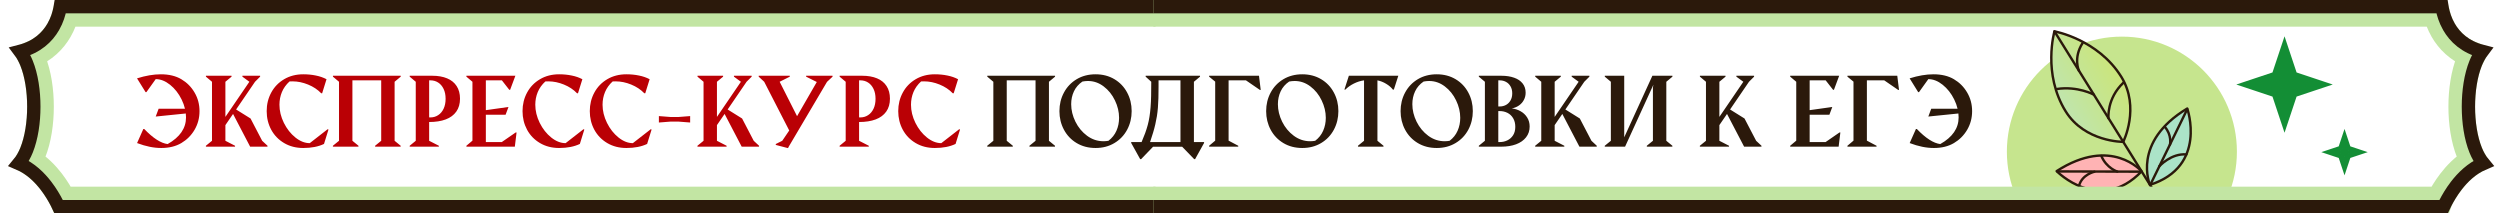 <?xml version="1.0" encoding="UTF-8"?> <svg xmlns="http://www.w3.org/2000/svg" width="375" height="32" viewBox="0 0 375 32" fill="none"><rect x="0" y="0" width="375" height="32" fill="#333333" stroke="none"/><g clip-path="url(#clip0_171_209)"><rect width="375" height="32" fill="white"></rect><path d="M24.136 11.144C25.344 11.144 26.365 11.39 27.199 11.883C28.033 12.375 28.696 13.042 29.188 13.886C29.68 14.724 29.927 15.654 29.927 16.674C29.927 17.691 29.68 18.62 29.188 19.464C28.696 20.302 28.033 20.968 27.199 21.46C26.365 21.952 25.365 22.198 24.198 22.198C23.615 22.198 23.027 22.136 22.434 22.013C21.846 21.895 21.222 21.71 20.561 21.46L21.498 19.354H21.641C22.963 20.73 24.132 21.483 25.148 21.61C26.985 20.576 27.903 19.24 27.903 17.604C27.903 17.417 27.892 17.224 27.869 17.023L23.357 17.481L23.795 16.312H27.746C27.636 15.843 27.465 15.373 27.233 14.904C26.791 14.011 26.217 13.282 25.511 12.716C24.804 12.151 24.086 11.869 23.357 11.869L21.963 13.817L21.84 13.824L20.554 11.753C21.84 11.347 23.034 11.144 24.136 11.144ZM30.884 21.863L31.799 21.118V12.265L30.89 11.5V11.363H34.732V11.5L33.809 12.265V17.536L37.405 12.265L36.359 11.5V11.363H39.018V11.5L38.253 12.265L35.416 16.422L37.583 17.775L39.326 21.118L40.126 21.863V22H37.521L34.958 17.091L33.809 18.766V21.118L35.258 21.863V22H30.884V21.863ZM45.492 22.198C44.412 22.198 43.455 21.952 42.621 21.46C41.787 20.968 41.142 20.302 40.686 19.464C40.23 18.62 40.003 17.689 40.003 16.668C40.003 15.651 40.23 14.724 40.686 13.886C41.142 13.042 41.787 12.375 42.621 11.883C43.455 11.39 44.412 11.144 45.492 11.144C46.162 11.144 46.791 11.206 47.379 11.329C47.971 11.447 48.504 11.632 48.978 11.883L48.322 13.988H48.178C47.65 13.437 46.993 13.001 46.21 12.682C45.43 12.363 44.653 12.204 43.879 12.204C43.751 12.204 43.601 12.208 43.428 12.217C42.913 12.687 42.532 13.218 42.286 13.81C42.04 14.403 41.917 15.036 41.917 15.711C41.917 16.622 42.138 17.529 42.58 18.431C43.026 19.329 43.603 20.061 44.309 20.626C45.016 21.191 45.733 21.473 46.463 21.473L49.149 19.382L49.272 19.429L48.602 21.59C47.759 21.995 46.722 22.198 45.492 22.198ZM49.935 21.863L50.851 21.118V12.265L49.942 11.5V11.363H60.107V11.5L59.191 12.265V21.118L60.1 21.863V22H56.265V21.863L57.181 21.118V12.053H52.861V21.118L53.77 21.863V22H49.935V21.863ZM61.454 21.863L62.363 21.118V12.265L61.454 11.5V11.363H64.851C65.708 11.363 66.446 11.493 67.066 11.753C67.686 12.008 68.162 12.393 68.495 12.908C68.832 13.423 69.001 14.054 69.001 14.802C69.001 15.572 68.816 16.216 68.447 16.736C68.082 17.256 67.554 17.648 66.861 17.912C66.168 18.172 65.339 18.302 64.373 18.302V21.118L65.829 21.863V22H61.454V21.863ZM64.578 17.611C64.997 17.611 65.378 17.499 65.719 17.276C66.066 17.053 66.339 16.732 66.54 16.312C66.74 15.888 66.841 15.389 66.841 14.815C66.841 14.245 66.74 13.753 66.54 13.339C66.339 12.919 66.068 12.6 65.726 12.382C65.385 12.163 65.002 12.053 64.578 12.053H64.373V17.611H64.578ZM69.958 21.863L70.867 21.097V12.265L69.958 11.5V11.363H77.306L76.52 13.469H76.39L75.283 12.053H72.877V16.524L76.274 16.046L75.837 17.215H72.877V21.309H75.269L77.347 19.874H77.484L77.224 22H69.958V21.863ZM83.869 22.198C82.789 22.198 81.832 21.952 80.998 21.46C80.164 20.968 79.519 20.302 79.063 19.464C78.608 18.62 78.38 17.689 78.38 16.668C78.38 15.651 78.608 14.724 79.063 13.886C79.519 13.042 80.164 12.375 80.998 11.883C81.832 11.39 82.789 11.144 83.869 11.144C84.539 11.144 85.168 11.206 85.756 11.329C86.348 11.447 86.881 11.632 87.355 11.883L86.699 13.988H86.555C86.027 13.437 85.371 13.001 84.587 12.682C83.807 12.363 83.03 12.204 82.256 12.204C82.128 12.204 81.978 12.208 81.804 12.217C81.289 12.687 80.909 13.218 80.663 13.81C80.417 14.403 80.294 15.036 80.294 15.711C80.294 16.622 80.515 17.529 80.957 18.431C81.403 19.329 81.98 20.061 82.686 20.626C83.393 21.191 84.11 21.473 84.84 21.473L87.526 19.382L87.649 19.429L86.979 21.59C86.136 21.995 85.099 22.198 83.869 22.198ZM93.959 22.198C92.879 22.198 91.922 21.952 91.088 21.46C90.254 20.968 89.609 20.302 89.153 19.464C88.697 18.62 88.469 17.689 88.469 16.668C88.469 15.651 88.697 14.724 89.153 13.886C89.609 13.042 90.254 12.375 91.088 11.883C91.922 11.39 92.879 11.144 93.959 11.144C94.629 11.144 95.257 11.206 95.845 11.329C96.438 11.447 96.971 11.632 97.445 11.883L96.789 13.988H96.645C96.117 13.437 95.46 13.001 94.677 12.682C93.897 12.363 93.12 12.204 92.345 12.204C92.218 12.204 92.067 12.208 91.894 12.217C91.379 12.687 90.999 13.218 90.753 13.81C90.507 14.403 90.383 15.036 90.383 15.711C90.383 16.622 90.605 17.529 91.047 18.431C91.493 19.329 92.07 20.061 92.776 20.626C93.483 21.191 94.2 21.473 94.929 21.473L97.616 19.382L97.739 19.429L97.069 21.59C96.226 21.995 95.189 22.198 93.959 22.198ZM98.833 17.413L100.576 17.549H101.779L103.522 17.413V18.377L101.779 18.24H100.576L98.833 18.377V17.413ZM104.616 21.863L105.532 21.118V12.265L104.623 11.5V11.363H108.465V11.5L107.542 12.265V17.536L111.137 12.265L110.092 11.5V11.363H112.751V11.5L111.985 12.265L109.148 16.422L111.315 17.775L113.058 21.118L113.858 21.863V22H111.254L108.69 17.091L107.542 18.766V21.118L108.991 21.863V22H104.616V21.863ZM114.631 12.265L113.803 11.5V11.363H118.466V11.5L116.948 12.265L119.559 17.427L122.519 12.3L120.92 11.5V11.363H124.884V11.5L124.051 12.279L118.322 21.979L118.213 22.198L118.172 22.212L116.367 21.74V21.603L117.338 21.118L118.384 19.573L114.631 12.265ZM125.944 21.863L126.853 21.118V12.265L125.944 11.5V11.363H129.342C130.198 11.363 130.937 11.493 131.556 11.753C132.176 12.008 132.652 12.393 132.985 12.908C133.322 13.423 133.491 14.054 133.491 14.802C133.491 15.572 133.306 16.216 132.937 16.736C132.573 17.256 132.044 17.648 131.351 17.912C130.659 18.172 129.829 18.302 128.863 18.302V21.118L130.319 21.863V22H125.944V21.863ZM129.068 17.611C129.487 17.611 129.868 17.499 130.21 17.276C130.556 17.053 130.829 16.732 131.03 16.312C131.231 15.888 131.331 15.389 131.331 14.815C131.331 14.245 131.231 13.753 131.03 13.339C130.829 12.919 130.558 12.6 130.217 12.382C129.875 12.163 129.492 12.053 129.068 12.053H128.863V17.611H129.068ZM140.224 22.198C139.144 22.198 138.187 21.952 137.353 21.46C136.519 20.968 135.874 20.302 135.419 19.464C134.963 18.62 134.735 17.689 134.735 16.668C134.735 15.651 134.963 14.724 135.419 13.886C135.874 13.042 136.519 12.375 137.353 11.883C138.187 11.39 139.144 11.144 140.224 11.144C140.894 11.144 141.523 11.206 142.111 11.329C142.704 11.447 143.237 11.632 143.711 11.883L143.054 13.988H142.911C142.382 13.437 141.726 13.001 140.942 12.682C140.163 12.363 139.386 12.204 138.611 12.204C138.483 12.204 138.333 12.208 138.16 12.217C137.645 12.687 137.264 13.218 137.018 13.81C136.772 14.403 136.649 15.036 136.649 15.711C136.649 16.622 136.87 17.529 137.312 18.431C137.759 19.329 138.335 20.061 139.042 20.626C139.748 21.191 140.466 21.473 141.195 21.473L143.882 19.382L144.005 19.429L143.335 21.59C142.492 21.995 141.455 22.198 140.224 22.198Z" fill="#BA0005"></path><path d="M148.086 21.863L149.002 21.118V12.265L148.092 11.5V11.363H158.258V11.5L157.342 12.265V21.118L158.251 21.863V22H154.416V21.863L155.332 21.118V12.053H151.011V21.118L151.921 21.863V22H148.086V21.863ZM164.335 22.198C163.268 22.198 162.323 21.952 161.498 21.46C160.677 20.968 160.042 20.3 159.591 19.457C159.139 18.614 158.914 17.684 158.914 16.668C158.914 15.651 159.139 14.724 159.591 13.886C160.042 13.042 160.677 12.375 161.498 11.883C162.323 11.39 163.268 11.144 164.335 11.144C165.397 11.144 166.338 11.388 167.158 11.876C167.978 12.363 168.614 13.029 169.065 13.872C169.521 14.71 169.749 15.642 169.749 16.668C169.749 17.684 169.523 18.614 169.072 19.457C168.621 20.3 167.983 20.968 167.158 21.46C166.338 21.952 165.397 22.198 164.335 22.198ZM166.269 21.118C166.807 20.708 167.206 20.206 167.466 19.614C167.73 19.017 167.862 18.37 167.862 17.673C167.862 16.788 167.655 15.918 167.24 15.061C166.83 14.204 166.267 13.505 165.551 12.963C164.836 12.42 164.05 12.149 163.193 12.149C162.924 12.149 162.648 12.177 162.366 12.231C161.796 12.618 161.372 13.106 161.094 13.694C160.816 14.282 160.677 14.927 160.677 15.629C160.677 16.513 160.889 17.388 161.313 18.254C161.742 19.115 162.325 19.819 163.063 20.366C163.806 20.913 164.624 21.186 165.517 21.186C165.773 21.186 166.023 21.163 166.269 21.118ZM169.674 21.309H171.239C171.444 20.831 171.622 20.386 171.772 19.976C171.923 19.562 172.052 19.151 172.162 18.746C172.271 18.34 172.358 17.925 172.422 17.502C172.49 17.073 172.545 16.604 172.586 16.093C172.627 15.583 172.654 15.016 172.668 14.391C172.681 13.767 172.688 13.058 172.688 12.265L171.847 11.5V11.363H180.003V11.5L179.087 12.265V21.309H180.611V21.446L179.264 23.873H179.128L177.323 22.007H172.962L171.164 23.873H171.027L169.68 21.446L169.674 21.309ZM177.07 21.309V12.053H173.782V13.024C173.782 13.644 173.775 14.209 173.761 14.72C173.748 15.225 173.723 15.701 173.686 16.148C173.65 16.595 173.6 17.021 173.536 17.427C173.472 17.828 173.392 18.233 173.297 18.643C173.205 19.049 173.094 19.468 172.962 19.901C172.834 20.334 172.684 20.803 172.51 21.309H177.07ZM181.37 11.363H188.848L189.108 13.489H188.985L186.893 12.053H184.289V21.097L185.738 21.863V22H181.37V21.863L182.279 21.097V12.245L181.37 11.5V11.363ZM195.342 22.198C194.276 22.198 193.33 21.952 192.506 21.46C191.685 20.968 191.05 20.3 190.598 19.457C190.147 18.614 189.922 17.684 189.922 16.668C189.922 15.651 190.147 14.724 190.598 13.886C191.05 13.042 191.685 12.375 192.506 11.883C193.33 11.39 194.276 11.144 195.342 11.144C196.404 11.144 197.345 11.388 198.166 11.876C198.986 12.363 199.622 13.029 200.073 13.872C200.529 14.71 200.757 15.642 200.757 16.668C200.757 17.684 200.531 18.614 200.08 19.457C199.629 20.3 198.991 20.968 198.166 21.46C197.345 21.952 196.404 22.198 195.342 22.198ZM197.277 21.118C197.815 20.708 198.214 20.206 198.473 19.614C198.738 19.017 198.87 18.37 198.87 17.673C198.87 16.788 198.662 15.918 198.248 15.061C197.838 14.204 197.275 13.505 196.559 12.963C195.844 12.42 195.058 12.149 194.201 12.149C193.932 12.149 193.656 12.177 193.374 12.231C192.804 12.618 192.38 13.106 192.102 13.694C191.824 14.282 191.685 14.927 191.685 15.629C191.685 16.513 191.897 17.388 192.321 18.254C192.749 19.115 193.333 19.819 194.071 20.366C194.814 20.913 195.632 21.186 196.525 21.186C196.78 21.186 197.031 21.163 197.277 21.118ZM203.696 21.863L204.605 21.118V12.053C204.081 12.126 203.573 12.286 203.081 12.532C202.593 12.774 202.167 13.076 201.802 13.441H201.659L202.329 11.363H209.746L209.076 13.441H208.932C208.682 13.113 208.347 12.824 207.927 12.573C207.508 12.318 207.071 12.145 206.615 12.053V21.118L207.524 21.863V22H203.696V21.863ZM215.509 22.198C214.442 22.198 213.496 21.952 212.672 21.46C211.851 20.968 211.216 20.3 210.764 19.457C210.313 18.614 210.088 17.684 210.088 16.668C210.088 15.651 210.313 14.724 210.764 13.886C211.216 13.042 211.851 12.375 212.672 11.883C213.496 11.39 214.442 11.144 215.509 11.144C216.57 11.144 217.511 11.388 218.332 11.876C219.152 12.363 219.788 13.029 220.239 13.872C220.695 14.71 220.923 15.642 220.923 16.668C220.923 17.684 220.697 18.614 220.246 19.457C219.795 20.3 219.157 20.968 218.332 21.46C217.511 21.952 216.57 22.198 215.509 22.198ZM217.443 21.118C217.981 20.708 218.38 20.206 218.639 19.614C218.904 19.017 219.036 18.37 219.036 17.673C219.036 16.788 218.829 15.918 218.414 15.061C218.004 14.204 217.441 13.505 216.725 12.963C216.01 12.42 215.224 12.149 214.367 12.149C214.098 12.149 213.822 12.177 213.54 12.231C212.97 12.618 212.546 13.106 212.268 13.694C211.99 14.282 211.851 14.927 211.851 15.629C211.851 16.513 212.063 17.388 212.487 18.254C212.915 19.115 213.499 19.819 214.237 20.366C214.98 20.913 215.798 21.186 216.691 21.186C216.946 21.186 217.197 21.163 217.443 21.118ZM221.825 21.863L222.734 21.118V12.265L221.825 11.5V11.363H225.195C225.933 11.363 226.576 11.461 227.123 11.657C227.67 11.848 228.093 12.136 228.394 12.518C228.695 12.896 228.845 13.357 228.845 13.899C228.845 14.3 228.757 14.665 228.579 14.993C228.406 15.321 228.162 15.597 227.847 15.82C227.533 16.039 227.173 16.187 226.767 16.264C227.241 16.314 227.681 16.456 228.087 16.688C228.497 16.916 228.825 17.226 229.071 17.618C229.322 18.01 229.447 18.463 229.447 18.978C229.447 19.603 229.267 20.143 228.907 20.598C228.551 21.054 228.052 21.403 227.41 21.644C226.772 21.881 226.034 22 225.195 22H221.825V21.863ZM224.963 15.97C225.3 15.97 225.61 15.895 225.892 15.745C226.179 15.59 226.407 15.364 226.576 15.068C226.749 14.772 226.836 14.416 226.836 14.002C226.836 13.591 226.749 13.241 226.576 12.949C226.407 12.653 226.179 12.429 225.892 12.279C225.61 12.129 225.3 12.053 224.963 12.053H224.744V15.97H224.963ZM224.963 21.309C225.377 21.309 225.76 21.223 226.111 21.049C226.467 20.876 226.751 20.621 226.966 20.284C227.184 19.942 227.294 19.523 227.294 19.026C227.294 18.525 227.187 18.094 226.972 17.734C226.758 17.374 226.473 17.105 226.118 16.927C225.762 16.75 225.377 16.661 224.963 16.661H224.744V21.309H224.963ZM230.274 21.863L231.19 21.118V12.265L230.281 11.5V11.363H234.123V11.5L233.2 12.265V17.536L236.796 12.265L235.75 11.5V11.363H238.409V11.5L237.643 12.265L234.806 16.422L236.973 17.775L238.717 21.118L239.516 21.863V22H236.912L234.348 17.091L233.2 18.766V21.118L234.649 21.863V22H230.274V21.863ZM240.713 21.863L241.629 21.118V12.265L240.719 11.5V11.363H243.632V20.598L247.856 11.363H250.864V11.5L249.948 12.265V21.118L250.857 21.863V22H247.022V21.863L247.938 21.118V13.113L248.013 12.703L243.761 22H240.713V21.863ZM254.979 21.863L255.895 21.118V12.265L254.986 11.5V11.363H258.828V11.5L257.905 12.265V17.536L261.501 12.265L260.455 11.5V11.363H263.114V11.5L262.348 12.265L259.511 16.422L261.678 17.775L263.422 21.118L264.221 21.863V22H261.617L259.053 17.091L257.905 18.766V21.118L259.354 21.863V22H254.979V21.863ZM268.528 21.863L269.437 21.097V12.265L268.528 11.5V11.363H275.877L275.091 13.469H274.961L273.853 12.053H271.447V16.524L274.844 16.046L274.407 17.215H271.447V21.309H273.84L275.918 19.874H276.054L275.795 22H268.528V21.863ZM277.114 11.363H284.592L284.852 13.489H284.729L282.637 12.053H280.033V21.097L281.482 21.863V22H277.114V21.863L278.023 21.097V12.245L277.114 11.5V11.363ZM290.027 11.144C291.235 11.144 292.256 11.39 293.09 11.883C293.924 12.375 294.587 13.042 295.079 13.886C295.571 14.724 295.817 15.654 295.817 16.674C295.817 17.691 295.571 18.62 295.079 19.464C294.587 20.302 293.924 20.968 293.09 21.46C292.256 21.952 291.255 22.198 290.089 22.198C289.505 22.198 288.917 22.136 288.325 22.013C287.737 21.895 287.113 21.71 286.452 21.46L287.388 19.354H287.532C288.854 20.73 290.023 21.483 291.039 21.61C292.875 20.576 293.794 19.24 293.794 17.604C293.794 17.417 293.782 17.224 293.759 17.023L289.248 17.481L289.685 16.312H293.636C293.527 15.843 293.356 15.373 293.124 14.904C292.682 14.011 292.107 13.282 291.401 12.716C290.695 12.151 289.977 11.869 289.248 11.869L287.853 13.817L287.73 13.824L286.445 11.753C287.73 11.347 288.924 11.144 290.027 11.144Z" fill="#2B190B"></path><circle cx="318.283" cy="22.747" r="17.253" fill="#C6E58E"></circle><path d="M308.167 4.704C308.167 4.704 306.347 11.062 309.85 16.701C312.722 21.323 318.484 21.28 318.484 21.28C318.484 21.28 321.067 16.129 318.188 11.512C314.676 5.879 308.167 4.704 308.167 4.704Z" fill="url(#paint0_linear_171_209)" stroke="#2B190B" stroke-width="0.364" stroke-linecap="round" stroke-linejoin="round"></path><path d="M321.241 25.706C321.241 25.706 316.731 20.367 308.497 25.668C308.497 25.668 314.935 32.252 321.241 25.706Z" fill="#FFB3B4" stroke="#2B190B" stroke-width="0.364" stroke-linecap="round" stroke-linejoin="round"></path><path d="M308.169 4.704L324.159 30.395" stroke="#2B190B" stroke-width="0.364" stroke-linecap="round" stroke-linejoin="round"></path><path d="M311.841 10.614C311.841 10.614 310.947 8.703 312.393 6.449" stroke="#2B190B" stroke-width="0.364" stroke-linecap="round" stroke-linejoin="round"></path><path d="M316.271 17.73C316.271 17.73 315.989 14.781 318.517 12.401" stroke="#2B190B" stroke-width="0.364" stroke-linecap="round" stroke-linejoin="round"></path><path d="M314.076 14.197C314.076 14.197 311.674 12.878 308.512 13.352" stroke="#2B190B" stroke-width="0.364" stroke-linecap="round" stroke-linejoin="round"></path><path d="M308.591 25.712L321.081 25.748" stroke="#2B190B" stroke-width="0.364" stroke-linecap="round" stroke-linejoin="round"></path><path d="M317.604 25.737C317.604 25.737 315.996 25.248 315.202 23.399" stroke="#2B190B" stroke-width="0.364" stroke-linecap="round" stroke-linejoin="round"></path><path d="M314.171 25.758C314.171 25.758 312.292 26.161 311.849 27.887" stroke="#2B190B" stroke-width="0.364" stroke-linecap="round" stroke-linejoin="round"></path><path d="M322.493 27.727C322.493 27.727 319.694 21.323 328.086 16.276C328.086 16.276 331.151 24.959 322.493 27.727Z" fill="#ABE3C8" stroke="#2B190B" stroke-width="0.364" stroke-linecap="round" stroke-linejoin="round"></path><path d="M328.082 16.383L322.6 27.606" stroke="#2B190B" stroke-width="0.364" stroke-linecap="round" stroke-linejoin="round"></path><path d="M325.497 21.681C325.497 21.681 325.813 20.26 324.712 19.02" stroke="#2B190B" stroke-width="0.364" stroke-linecap="round" stroke-linejoin="round"></path><path d="M323.911 24.923C323.911 24.923 325.691 22.96 327.958 23.167" stroke="#2B190B" stroke-width="0.364" stroke-linecap="round" stroke-linejoin="round"></path><path d="M344.488 10.87L342.68 5.446L340.872 10.87L335.447 12.678L340.872 14.487L342.68 19.911L344.488 14.487L349.912 12.678L344.488 10.87ZM342.68 13.908C342.029 13.908 341.45 13.402 341.45 12.678C341.45 12.028 341.956 11.449 342.68 11.449C343.331 11.449 343.909 11.955 343.909 12.678C343.909 13.329 343.331 13.908 342.68 13.908Z" fill="#138E35"></path><circle cx="342.682" cy="12.678" r="1.447" fill="#138E35"></circle><path d="M352.549 21.951L351.679 19.339L350.808 21.951L348.197 22.821L350.808 23.692L351.679 26.303L352.549 23.692L355.161 22.821L352.549 21.951ZM351.679 23.413C351.366 23.413 351.087 23.169 351.087 22.821C351.087 22.508 351.331 22.229 351.679 22.229C351.992 22.229 352.271 22.473 352.271 22.821C352.271 23.135 351.992 23.413 351.679 23.413Z" fill="#138E35"></path><circle cx="351.678" cy="22.821" r="0.697" fill="#138E35"></circle><g clip-path="url(#clip1_171_209)"><path d="M322.052 2H9.861C9.679 2.736 9.374 3.626 8.855 4.527C7.994 6.022 6.614 7.424 4.525 8.262C4.671 8.544 4.799 8.828 4.911 9.104C5.714 11.092 6.073 13.601 6.073 16C6.073 18.399 5.714 20.908 4.911 22.896C4.746 23.306 4.543 23.732 4.3 24.147C5.749 25.006 6.878 26.192 7.692 27.253C8.463 28.257 9.033 29.25 9.41 29.986C9.412 29.991 9.415 29.995 9.417 30H320.122C320.339 29.542 320.641 29.032 321.058 28.488C322.136 27.084 323.941 25.513 326.946 24.029C324.291 18.856 324.296 13.115 326.96 7.944C324.057 6.401 322.587 4.622 322.162 2.734C322.105 2.481 322.07 2.235 322.052 2Z" stroke="#C2E5A3" stroke-width="4"></path><path d="M323.086 1H9.044C9.029 1.092 9.012 1.19 8.993 1.291C8.851 2.029 8.566 3.024 7.988 4.028C7.099 5.573 5.561 7.052 3.007 7.707C3.408 8.237 3.73 8.851 3.984 9.478C4.724 11.31 5.073 13.683 5.073 16C5.073 18.317 4.724 20.689 3.984 22.522C3.693 23.241 3.312 23.941 2.827 24.519C4.583 25.263 5.938 26.611 6.898 27.862C7.623 28.805 8.162 29.742 8.52 30.441C8.626 30.65 8.717 30.838 8.793 31H320.79C320.964 30.496 321.281 29.84 321.852 29.097C322.919 27.707 324.85 26.045 328.334 24.481C325.165 19.068 325.167 12.925 328.338 7.513C324.942 5.932 323.511 4.172 323.138 2.514C323.01 1.95 323.017 1.437 323.086 1Z" stroke="#2B190B" stroke-width="2"></path></g><g clip-path="url(#clip2_171_209)"><path d="M53.284 2H365.474C365.656 2.736 365.961 3.626 366.48 4.527C367.341 6.022 368.721 7.424 370.81 8.262C370.664 8.544 370.536 8.828 370.424 9.104C369.621 11.092 369.262 13.601 369.262 16C369.262 18.399 369.621 20.908 370.424 22.896C370.59 23.306 370.792 23.732 371.035 24.147C369.586 25.006 368.457 26.192 367.644 27.253C366.872 28.257 366.302 29.25 365.925 29.986C365.923 29.991 365.92 29.995 365.918 30H55.214C54.996 29.542 54.694 29.032 54.277 28.488C53.199 27.084 51.394 25.513 48.389 24.029C51.044 18.856 51.039 13.115 48.375 7.944C51.278 6.401 52.748 4.622 53.173 2.734C53.23 2.481 53.266 2.235 53.284 2Z" stroke="#C2E5A3" stroke-width="4"></path><path d="M52.25 1H366.291C366.306 1.092 366.323 1.19 366.342 1.291C366.484 2.029 366.769 3.024 367.347 4.028C368.237 5.573 369.774 7.052 372.328 7.707C371.928 8.237 371.605 8.851 371.351 9.478C370.611 11.31 370.262 13.683 370.262 16C370.262 18.317 370.611 20.689 371.351 22.522C371.642 23.241 372.023 23.941 372.508 24.519C370.752 25.263 369.397 26.611 368.437 27.862C367.712 28.805 367.173 29.742 366.815 30.441C366.709 30.65 366.618 30.838 366.542 31H54.545C54.371 30.496 54.054 29.84 53.484 29.097C52.416 27.707 50.486 26.045 47.001 24.481C50.17 19.068 50.169 12.925 46.997 7.513C50.394 5.932 51.824 4.172 52.198 2.514C52.325 1.95 52.318 1.437 52.25 1Z" stroke="#2B190B" stroke-width="2"></path></g></g><defs><linearGradient id="paint0_linear_171_209" x1="308.15" y1="13.999" x2="316.818" y2="9.044" gradientUnits="userSpaceOnUse"><stop stop-color="#C0E5AE"></stop><stop offset="0.41" stop-color="#C4E597"></stop><stop offset="1" stop-color="#CBE57B"></stop></linearGradient><clipPath id="clip0_171_209"><rect width="375" height="32" fill="white"></rect></clipPath><clipPath id="clip1_171_209"><rect width="173.333" height="32" fill="white" transform="matrix(-1 0 0 1 173.333 0)"></rect></clipPath><clipPath id="clip2_171_209"><rect width="202" height="32" fill="white" transform="translate(173)"></rect></clipPath></defs></svg> 